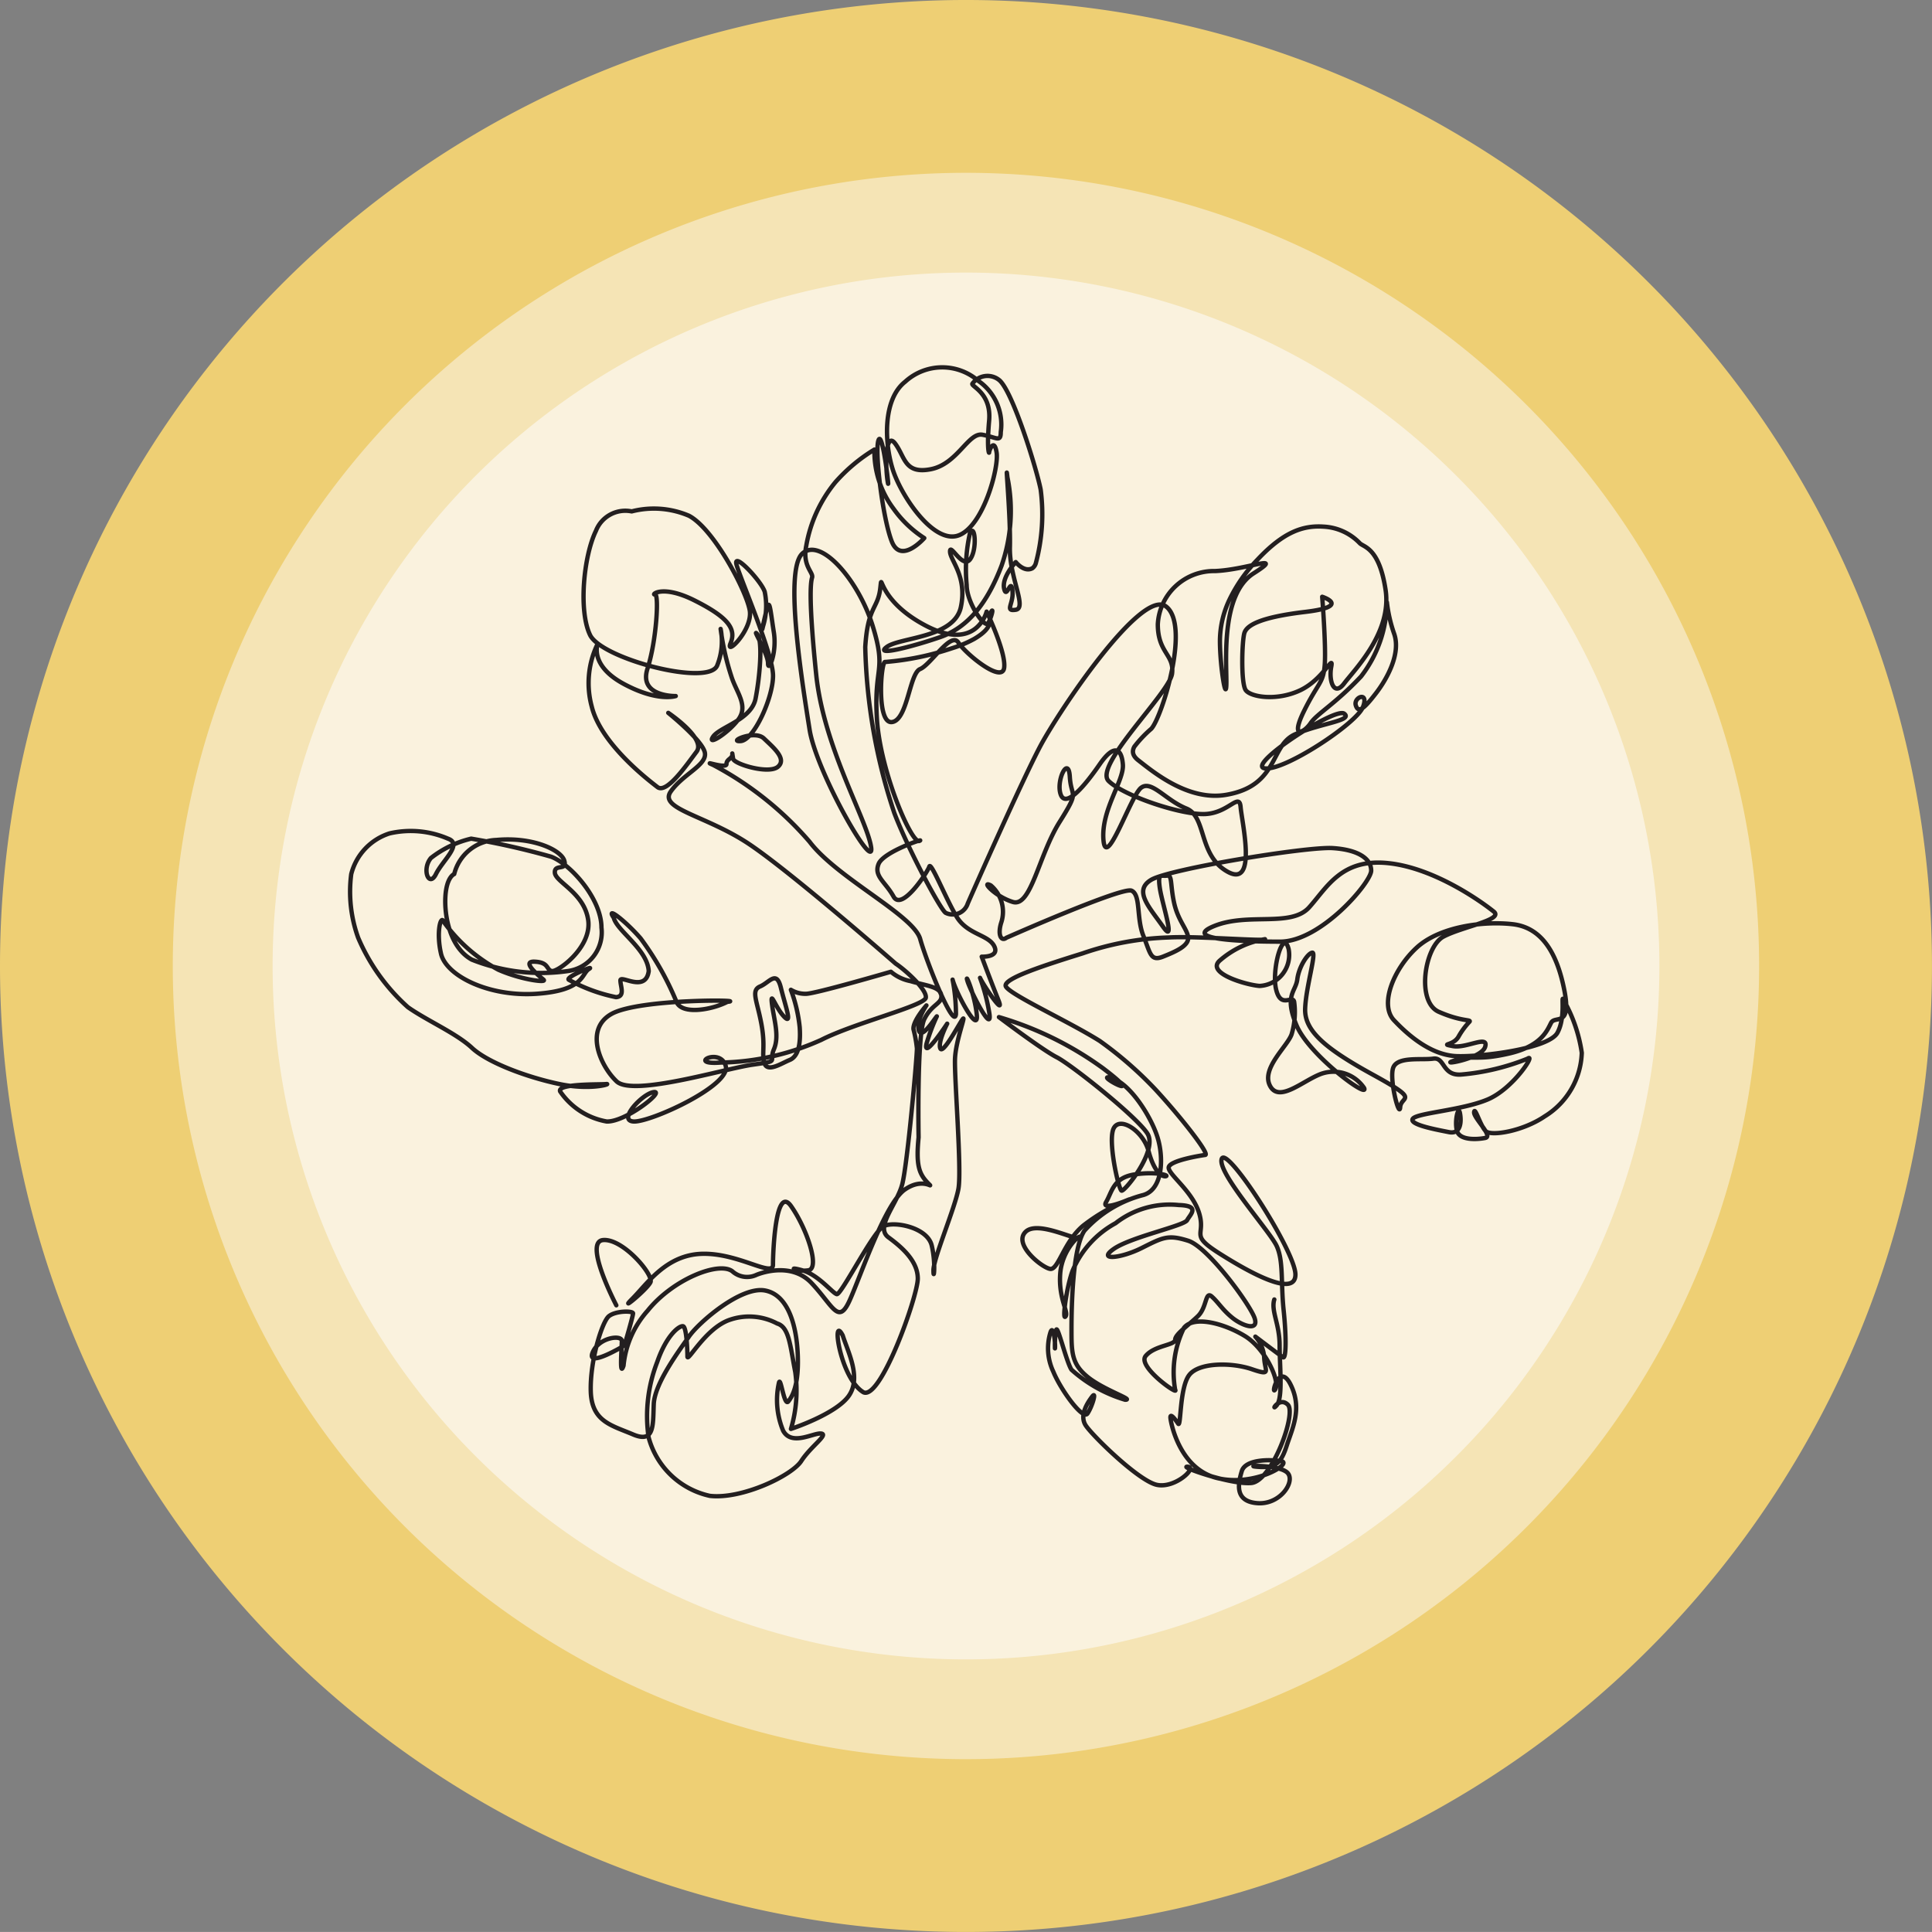 <svg xmlns="http://www.w3.org/2000/svg" xmlns:xlink="http://www.w3.org/1999/xlink" width="125.142" height="125.14" viewBox="0 0 125.142 125.14">
  <rect x="0" y="0" width="125.142" height="125.14" fill="#808080" stroke="none"/>
  <defs>
    <clipPath id="clip-path">
      <path id="Path_5779" data-name="Path 5779" d="M66.923,168.327a44.913,44.913,0,1,0,44.912-44.911,44.912,44.912,0,0,0-44.912,44.911" transform="translate(-66.923 -123.416)" fill="none"/>
    </clipPath>
  </defs>
  <g id="Group_721" data-name="Group 721" transform="translate(-51.023 -107.516)">
    <path id="Path_5775" data-name="Path 5775" d="M113.594,232.656a62.57,62.57,0,1,0-62.571-62.571,62.571,62.571,0,0,0,62.571,62.571" transform="translate(0 0)" fill="#eecf74"/>
    <path id="Path_5776" data-name="Path 5776" d="M112.479,220.347A51.376,51.376,0,1,0,61.1,168.971a51.376,51.376,0,0,0,51.376,51.376" transform="translate(1.115 1.115)" fill="#f5e4b5"/>
    <path id="Path_5777" data-name="Path 5777" d="M111.835,213.24a44.913,44.913,0,1,0-44.912-44.912,44.912,44.912,0,0,0,44.912,44.912" transform="translate(1.759 1.759)" fill="#faf2de"/>
    <g id="Group_720" data-name="Group 720" transform="translate(68.682 125.175)">
      <g id="Group_719" data-name="Group 719" clip-path="url(#clip-path)">
        <circle id="Ellipse_12" data-name="Ellipse 12" cx="48.479" cy="48.479" r="48.479" transform="translate(-3.567 -3.568)" fill="none" stroke="#000" stroke-miterlimit="10" stroke-width="0.07"/>
        <path id="Path_5778" data-name="Path 5778" d="M88.685,189.694s-2.147-4.106-.861-4.225,3.3,2.257,3.073,2.732-2.123,2.018-1.174,1.068,2.18-2.851,4.527-2.91,4.582,1.544,4.582.712.167-5.224,1.173-3.8,1.9,4.038,1.118,4.157-1.454-.3-.392,0,1.956,1.484,2.236,1.544,2.347-4.038,3.018-4.395,2.85.059,3.13,1.247.111,2.376.111,1.6,1.4-4.038,1.62-5.285-.279-7.245-.223-8.432.726-2.851.5-2.554-1.285,2.317-1.453,1.9.446-1.6.446-1.6-1.565,2.374-1.341,1.306a12.2,12.2,0,0,1,.67-1.781c-.167.178-1.005,1.544-1.173.891s.5-1.6.5-1.6-.894,1.01-.839,1.544a8.233,8.233,0,0,1,.223,1.247c0,.594-.614,7.482-.95,8.789s-1.788,2.79-.894,3.444,1.9,1.544,1.9,2.672-2.4,7.9-3.521,7.363c-1.518-.9-2.095-5.128-1.342-3.682.335,1.068,1.229,2.731.391,3.918s-3.744,2.138-3.744,2.138a8.728,8.728,0,0,0,.28-3.682c-.335-1.721-.391-2.91-1.174-3.146a3.858,3.858,0,0,0-3.073-.238c-1.565.534-2.738,2.791-2.738,2.376s-.057-1.9-.28-1.96-1.062.534-1.677,2.316a9.638,9.638,0,0,0-.559,4.87,5.268,5.268,0,0,0,3.968,3.8c2.067.238,5.309-1.306,5.923-2.256s1.788-1.723,1.285-1.781-1.9.831-2.459-.179a5.158,5.158,0,0,1-.279-3.088c.111-.534.335,1.544.614,1.187s.671-1.068.615-2.909-.559-3.979-2.123-4.276-4.3,2.078-4.918,2.969-2.235,3.029-2.291,4.395.057,2.553-1.341,1.959-2.682-.832-2.739-2.791.726-4.512,1.174-4.869,1.565-.357,1.565-.179-.56,2.079-.56,2.079-2.458,1.485-2.067.475,1.9-1.188,1.9-.772-.168,2.434.111,1.6a6.243,6.243,0,0,1,1.565-3.563c1.62-2.019,4.582-3.206,5.476-2.553a1.424,1.424,0,0,0,1.565.238s2.179-.951,3.576.534,1.733,2.732,2.459,1.128,2.291-6.295,3.576-7.186,2.011.119,1.453-.474-.726-1.188-.559-2.91c0,0-.119-6.656.37-7.652s1.182-1,1.1-1.559-.978-.606-2-.91a2.733,2.733,0,0,1-1.264-.606s-4.891,1.429-5.5,1.429a1.8,1.8,0,0,1-.978-.26,9.724,9.724,0,0,1,.571,2.426c.081,1.169-.122,1.906-.653,2.122s-1.426.823-1.629.217.081-1.04-.2-2.556-.693-2.166-.081-2.426,1.06-1.083,1.345.087.774,2.469.2,1.862-.9-1.776-.774-.78.489,2.036.122,2.9.449.736-1.386,1-7.743,2.079-8.8,1.083-2.12-3.378-.327-4.375,8.885-.91,7.5-.78c-.956.5-2.928.875-3.294.009a19.129,19.129,0,0,0-2.331-4.124c-.937-1.083-2.3-2.151-1.734-1.328.2.846,2.18,2.04,2.263,3.451-.2,1.429-1.834.217-1.834.606s.325,1.04-.285,1.083a10.748,10.748,0,0,1-3.058-1.126c-.244-.173,1.794-1,1.3-.693s-.285,1.386-3.383,1.6-5.87-1.169-6.195-2.6,0-2.512.162-2.079a10.445,10.445,0,0,0,3.546,3.119c1.467.65,3.18.866,2.935.65s-1.508-1.213-.571-1.169.733.52,1.1.606,2.608-1.516,2.363-3.292-2.119-2.468-2.16-3.075.815-.086.612-.779-2.038-1.56-4.4-1.343a2.909,2.909,0,0,0-2.731,2.208s-.489.173-.57,1.429.284,3.335,1.711,4.115a12.148,12.148,0,0,0,6.236.736,2.529,2.529,0,0,0,2.16-2.815c0-1.863-2-4.114-3.261-4.59a48.646,48.646,0,0,0-5.177-1.169,6.747,6.747,0,0,0-2.609,1.256c-.611.735-.122,1.948.327,1.038s1.753-1.949.774-2.295A6.1,6.1,0,0,0,74,159.127a3.73,3.73,0,0,0-2.486,2.641,8.785,8.785,0,0,0,.448,4.115,12.7,12.7,0,0,0,3.221,4.5c1.223.866,3.137,1.689,4.157,2.642s3.586,1.906,5.665,2.339,3.424-.043,3.016,0-3.18-.043-2.975.476a4.62,4.62,0,0,0,3.015,1.949c1.223.043,3.791-1.992,3.058-1.906s-2.4,1.862-1.3,1.906,6.318-2.339,5.951-3.6-2.568-.043-.325-.217a16.473,16.473,0,0,0,6.522-1.473c2.119-1.083,6.684-2.209,6.765-2.729s-1.3-1.776-1.956-2.209c0,0-6.648-5.826-9.449-7.714s-5.923-2.289-5.115-3.433,2.369-1.717,2.208-2.519-2.37-2.574-2.37-2.574,2.478,1.659,1.831,2.518-1.939,2.747-2.531,2.289-3.662-2.8-4.255-5.208a5.8,5.8,0,0,1,.378-4.064s-.539,1.374,1.669,2.576,3.393.8,3.393.8-2.423.057-1.831-1.775.754-4.865.485-4.807.431-.686,2.584.4,2.693,1.831,2.316,2.747,1.454-.858,1.238-2.118-2.316-5.264-3.93-6.123a5.775,5.775,0,0,0-3.716-.285,2.045,2.045,0,0,0-2.316,1.258c-.807,1.659-1.131,5.208-.378,6.753s7.755,3.377,8.24,1.946a4.18,4.18,0,0,0,.215-2.346,16.766,16.766,0,0,0,.7,3.09c.323,1.031,1.131,1.888.431,2.8s-2.047,1.717-1.616,1.087,2.477-1.087,2.747-2.461.484-3.719.108-4.177.7,1.258.7,1.888.592-.63.377-2-.269-2.175-.43-1.6-.431,1.888-.27,1.2a4.484,4.484,0,0,0,.108-2.232c-.215-.686-2.047-2.632-1.83-1.774s2.369,5.78,2.369,7.211-1.238,4.177-2.1,4.235.915-.744,1.508-.172,1.507,1.316.915,1.831-2.854-.172-2.909-.515l-.053-.343c.053.343-.376.343-.376.686s-1.67-.285-.862.058a21.509,21.509,0,0,1,6.247,4.979c1.776,2.346,6.73,4.749,7.161,6.295s2.208,5.951,2.317,4.863a11.816,11.816,0,0,0-.217-2.231c.217.858,1.724,3.663,1.563,2.231s-.809-2.8-.593-2.117,1.669,3.548,1.4,2a12.274,12.274,0,0,0-.593-2.231c.162.4,1.67,2.632,1.185,1.43s-1.076-2.8-1.076-2.8,1.184.057.807-.686-1.724-.744-2.423-1.889-1.669-3.605-1.777-3.262-1.777,2.919-2.316,1.946-1.293-1.316-.97-2.117,3.123-1.717,2.639-1.488-2.531-4.464-2.747-7.9.646-3.033-.269-6.008-3.393-5.837-4.578-4.692.054,8.642.485,11.388,4.254,9.385,3.985,7.611-3.07-6.467-3.555-11.159-.376-5.952-.269-6.295-.646-.744-.378-2.06a8.852,8.852,0,0,1,1.886-4.12,10.909,10.909,0,0,1,2.531-2.117,6.16,6.16,0,0,0,1.238,3.834A7.25,7.25,0,0,0,108.632,140s-1.508,1.717-2.1.23-1.131-5.9-.862-6.581.754,3.663.592,2.69-.161-3.32.485-2.461.592,2,2.316,1.659,2.423-2.4,3.339-2.231,1.185.514,1.185-.172a3.434,3.434,0,0,0-1.454-3.319,3.561,3.561,0,0,0-4.739.057c-1.455,1.145-1.346,3.948-.809,5.665s2.639,4.864,4.255,4.293,2.639-4.407,2.477-5.38-.484-.114-.484,0-.162-.229,0-2.06-1.238-2.231-1.077-2.4a1.2,1.2,0,0,1,1.724-.229c.862.687,2.423,5.723,2.692,7.1a12.252,12.252,0,0,1-.318,4.778.623.623,0,0,1-.221.315c-.538.287-1.076-.4-1.076-.4s-.916.973-.754,1.717.431-.744.539.113-.539,1.374.215,1.259-.431-2.117-.378-4.063-.323-5.952-.161-4.521a10.842,10.842,0,0,1-.378,5.723c-.915,2.4-2.153,4-3.985,4.635-.268.092-.55.185-.834.273-1.65.514-3.347.894-2.612.357.862-.63,4.361-.572,4.792-2.574s-.7-3.033-.7-3.606.807,1.145,1.293.515.323-2.347,0-1.717a10.679,10.679,0,0,0-.215,3.376c0,1.145,1.185,2.862,1.4,2.461s.376-1.087.161-.686.377.859-1.077,1.717a7.583,7.583,0,0,1-1.43.6,18.149,18.149,0,0,1-4.331.892c-.27-.114-.593,4.006.431,3.892s1.131-3.147,1.83-3.434,1.994-2.46,2.478-1.716,2.8,2.632,2.962,1.659-1.132-3.663-1.132-3.663-.645,2.633-3.93.916-2.8-3.721-2.962-2.4-.807,1.144-.97,3.776a36.366,36.366,0,0,0,1.885,10.759c.915,2.4,3.07,6.409,3.34,6.467a1.022,1.022,0,0,0,1.415-.615c.468-1.075,3.507-7.93,4.68-10.157s6.577-10.321,8.17-9.074-.29,7.2-.961,7.915a7.692,7.692,0,0,0-1.1,1.163c-.156.288-.132.579.265.886.922.712,3.223,2.663,5.7,2.227,3.427-.6,2.794-3.214,4.471-3.926s3.743-.884,3.156-1.329-6.4,3.366-5.139,3.544,5.934-2.9,6.353-3.966-.628-.646-.46-.112.543.2,1.3-.779,1.612-2.587,1.193-3.834a9.354,9.354,0,0,1-.479-2.068,7.963,7.963,0,0,1-1.677,4.809c-1.676,1.781-2.85,2.406-3.269,3.029s-1.342,1.07-.419-.8,1.257-1.783,1.341-3.029-.168-4.365-.168-4.365,1.928.623-1.09.98-3.772.891-3.939,1.336-.252,3.3.083,3.742,2.012.712,3.521,0,2.179-2.406,2.011-1.515.168,1.96.839,1.068,3.1-3.3,2.682-6.056-1.425-2.762-1.676-3.029a3.492,3.492,0,0,0-2.347-1.068c-1.342-.09-2.6.355-4.275,2.137a9.971,9.971,0,0,0-1.8,2.563,6.281,6.281,0,0,0-.632,2.692c0,1.693.419,4.187.419,2.672s-.335-5.7,1.76-7.037-.391-.24-2.487-.15a3.642,3.642,0,0,0-3.716,3.446c0,1.87,1.09,1.96.922,3.206s-5.112,5.967-4.107,6.948,4.778,2.227,6.287,2.138,2.179-1.426,2.262-.445,1.091,5.254-.837,4.186-1.342-3.563-2.682-4.1-2.263-1.87-2.934-1.336-2.263,5.344-2.431,3.384,1.342-3.829,1.257-4.9-.586-1.336-1.508,0-2.179,2.85-2.514,1.959.5-2.583.586-1.158.671.8-.671,2.94-1.844,5.523-3.018,5.167-2.1-1.426-1.425-1.07a2.247,2.247,0,0,1,.671,2.406c-.251.8,0,1.246.335.98,0,0,7.5-3.319,8.107-3.048s.305,1.785.764,2.921.458,1.677,1.272,1.352,1.68-.7,1.629-1.244-.662-1.082-.916-2.271-.1-1.785-.459-1.731-.61-.217-.458.812,1.07,3.732.2,2.488-1.934-2.326-.763-3.029,10.078-2.163,11.758-2.056,2.494.7,2.494,1.46-3.259,4.6-5.905,4.6-6.413-.162-4.225-1.028,4.938.109,6.108-1.189,2.087-3.191,5.141-2.867,6.159,2.6,6.82,3.137-2.036.973-3.257,1.621-1.781,4.219-.305,4.869,2.138.486,1.986.649a4.858,4.858,0,0,0-.713.974c-.357.6-1.222.433-.357.6s2.341-.757,2.087.053-3.206,1.245-1.935.866,1.324.053,3.462-.433,2.494-1.515,2.749-2,1.323.324.865-2.056-1.425-4.11-3.36-4.327-4.733.162-6.209,1.515-2.443,3.678-1.476,4.706,2.443,2.271,4.072,2.326,5.955-.486,6.516-1.515.2-2.6.406-2.109a9.733,9.733,0,0,1,1.171,3.407,5.024,5.024,0,0,1-2.392,4.111c-1.425.973-3.461,1.3-3.817.973s-.713-1.623-.764-1.244,1.273,1.568.713,1.677-1.679.162-1.833-.486.1-1.624.2-1.136.1,1.406-.712,1.244-2.6-.486-2.341-.865,3.155-.541,4.836-1.244,3.155-3.03,2.6-2.651a14.9,14.9,0,0,1-4.276,1.027c-1.273.109-1.068-1.135-1.833-1.027s-2.341-.162-2.6.6.407,3.3.458,2.542,1.375-.379-1.781-2.11-4.428-2.866-4.377-4.273.763-3.678.458-3.624-.865.92-.966,1.73-.866,1.028-.051,2.975,4.733,4.814,4.377,4.057a2.393,2.393,0,0,0-2.9-.866c-1.171.488-2.647,1.839-3.207.7s1.223-2.6,1.426-3.354a4.955,4.955,0,0,0,.152-2.056c-.1-.486-.865.488-1.171-.811s.459-4,.815-2.6a2.014,2.014,0,0,1-1.885,2.38c-.814-.054-3.461-.811-2.6-1.623a5.963,5.963,0,0,1,2.952-1.406c.153.162-4.377-.217-6.261-.109a18.783,18.783,0,0,0-5.548,1.028c-2.6.811-5.09,1.623-4.989,2.109s4.033,2.268,6.094,3.565a24.369,24.369,0,0,1,3.626,3.164c1.68,1.826,3.513,4.179,3.207,4.219s-2.329.365-2.367.812,1.565,1.542,1.985,3-.662,1.326,1.324,2.584,4.9,2.852,4.9,1.351-4.428-8.357-4.771-7.5,3.091,4.665,3.55,5.639.267,2.352.458,4.178.153,3.164-.038,3.042-1.795-1.338-1.795-1.338a2.21,2.21,0,0,1,.573,1.379c.038.852.5,1.176-.8.731s-3.4-.446-4.046.364-.535,3.448-.726,3.164-.534-.73-.5-.364.611,3.326,3.054,3.894,4.886-.973,4.123-1.1-2.328-.121-2.558.65-.5,1.947.993,2.069,2.481-1.379,1.985-1.948-3.054-.486-1.947-.405,1.488-.162,1.87-1.339,1.031-2.433.268-3.975-1.3.811-.993.283-.649-2.637-1.985-3.447-3.283-1.339-3.933-.528a6.555,6.555,0,0,0-.572,4.016c.267.405-2.482-1.5-1.909-2.191s1.909-.689,1.909-1.054.916-.974,1.489-1.542.458-1.623.877-1.258.686.853,1.336,1.379,1.718.893,1.45.041-3.016-4.625-4.314-5.031-1.625-.22-3,.47-2.918.829-1.81.058,4.556-1.493,4.747-1.858.9-.941-.548-.981a5.69,5.69,0,0,0-4.085,1.176,6.278,6.278,0,0,0-2.787,3.083c-.382,1.014-.687,3.245-.459,2.961s-.458-1.135-.343-2.759,1.374-2.677,1.3-2.352-2.748-1.177-3.55-.365,1.068,2.312,1.6,2.393.877-1.745,2.137-2.8a11.911,11.911,0,0,1,2.979-1.7s-1.871.811-1.489.162.458-1.583,1.87-1.785,2.252.081,1.985.121-.763-.324-1.106-1.623-1.833-2.271-2.252-1.5.305,3.975.5,4.056,2.367-2.6,1.679-3.692-4.924-4.462-5.878-4.949-3.742-2.6-3.742-2.6a21.91,21.91,0,0,1,6.757,3.326c3.092,2.353-.725.284.5.609s2.6,2.516,3.015,3.854.344,3.367-.915,3.733a7.7,7.7,0,0,0-3.818,2.312c-.763,1.1-.84,4.868-.84,6.369s0,2.271,1.068,3.123,3.016,1.46,2.406,1.46a9.055,9.055,0,0,1-3.474-1.947c-.343-.528-.916-3-.993-2.556a5.524,5.524,0,0,0-.077,1.176c.039-.364-.114-1.623-.3-1.014a3.513,3.513,0,0,0,.19,2.516c.459,1.135,1.909,3.164,2.215,2.718s.611-1.5.305-1.1-.84,1.217-.42,1.866,3.436,3.611,4.619,3.854,2.634-1.136,1.985-1.176,2.788,1.176,4.124,1.055,2.94-4.5,2.367-5.071-1.145.528-.725.04.191-2.516.191-3.894-.573-2.231-.344-2.962" transform="translate(-66.423 -122.805)" fill="none" stroke="#231f20" stroke-linecap="round" stroke-linejoin="round" stroke-width="0.282"/>
      </g>
    </g>
  </g>
</svg>
